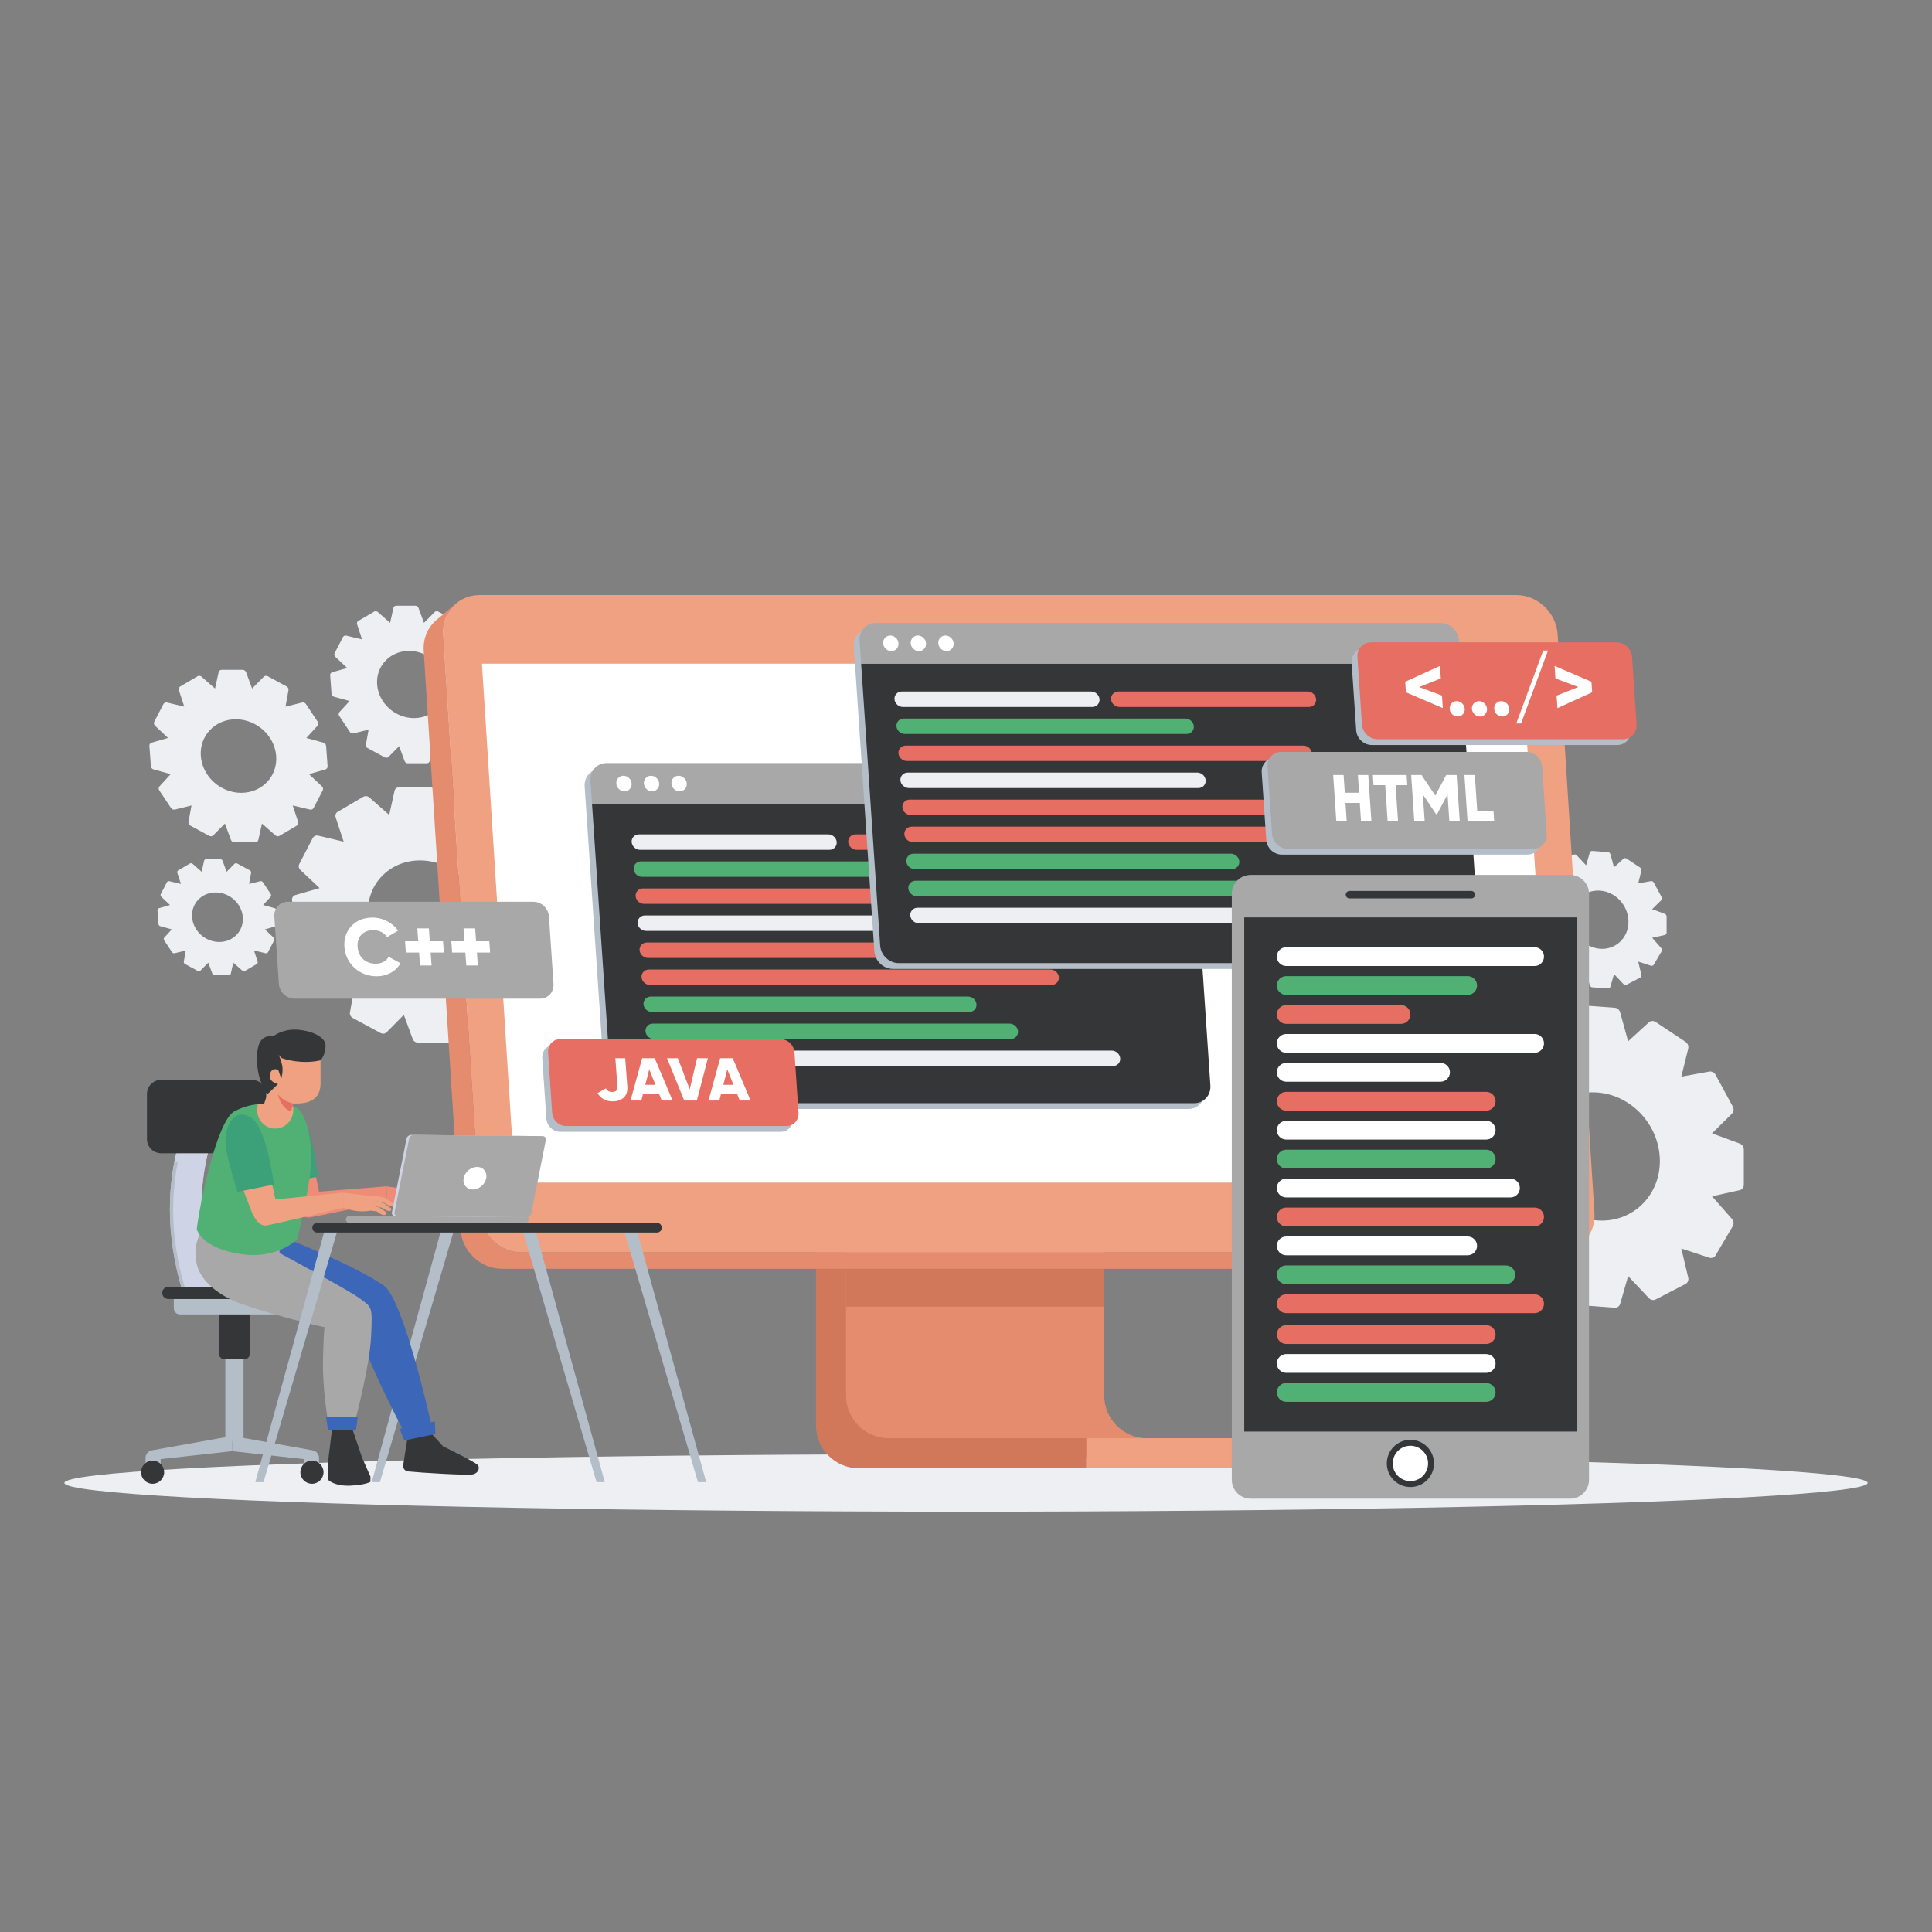 <?xml version="1.0" encoding="utf-8"?>
<!-- Generator: Adobe Illustrator 27.5.0, SVG Export Plug-In . SVG Version: 6.00 Build 0)  -->
<svg version="1.1" xmlns="http://www.w3.org/2000/svg" xmlns:xlink="http://www.w3.org/1999/xlink" x="0px" y="0px"
	 viewBox="0 0 500 500" style="enable-background:new 0 0 500 500;" xml:space="preserve">
	<rect x="0" y="0" width="500" height="500" fill="#808080" stroke="none"/>
	<g id="OBJECTS">
		<g>
			<ellipse style="fill:#EEEFF3;" cx="250" cy="383.773" rx="233.333" ry="7.44"/>
			<g>
				<path style="fill:#EEEFF3;" d="M71.064,235.04c0.261,0.072,0.456,0.302,0.475,0.562l0.259,3.543
					c0.019,0.262-0.142,0.49-0.393,0.562l-2.85,0.817l2.256,2.127c0.201,0.188,0.256,0.474,0.139,0.699l-1.59,3.069
					c-0.095,0.183-0.287,0.291-0.498,0.291c-0.048,0-0.097-0.006-0.146-0.017l-2.991-0.712l0.94,2.867
					c0.083,0.255-0.012,0.518-0.235,0.648l-3.013,1.772c-0.09,0.052-0.191,0.078-0.294,0.078c-0.152,0-0.306-0.056-0.429-0.164
					l-2.329-2.05l-0.629,2.839c-0.055,0.251-0.278,0.423-0.547,0.423h-3.628c-0.268,0-0.515-0.172-0.609-0.423l-1.044-2.839
					l-2.029,2.05c-0.107,0.108-0.253,0.164-0.405,0.164c-0.103,0-0.208-0.026-0.305-0.078l-3.272-1.772
					c-0.242-0.13-0.376-0.394-0.33-0.648l0.521-2.867l-2.887,0.712c-0.048,0.012-0.096,0.017-0.144,0.017
					c-0.21,0-0.417-0.108-0.54-0.291l-2.038-3.069c-0.15-0.225-0.134-0.511,0.037-0.699l1.945-2.127l-2.968-0.817
					c-0.263-0.072-0.458-0.3-0.477-0.562l-0.259-3.543c-0.019-0.26,0.142-0.49,0.395-0.562l2.848-0.817l-2.256-2.127
					c-0.199-0.188-0.256-0.473-0.139-0.699l1.59-3.067c0.096-0.185,0.288-0.293,0.498-0.293c0.048,0,0.097,0.006,0.146,0.018
					l2.991,0.711l-0.94-2.867c-0.083-0.253,0.012-0.518,0.235-0.648l3.013-1.771c0.09-0.053,0.192-0.079,0.295-0.079
					c0.151,0,0.305,0.056,0.427,0.164l2.329,2.052l0.629-2.84c0.055-0.251,0.279-0.423,0.547-0.423h3.628
					c0.268,0,0.517,0.172,0.609,0.423l1.044,2.84l2.029-2.052c0.107-0.108,0.252-0.164,0.403-0.164c0.103,0,0.209,0.026,0.307,0.079
					l3.271,1.771c0.242,0.13,0.376,0.395,0.33,0.648l-0.521,2.867l2.887-0.711c0.047-0.012,0.096-0.018,0.144-0.018
					c0.211,0,0.419,0.109,0.541,0.293l2.038,3.067c0.15,0.227,0.136,0.511-0.037,0.699l-1.945,2.127L71.064,235.04z M56.746,243.781
					c3.626,0,6.355-2.868,6.097-6.406c-0.259-3.539-3.407-6.408-7.033-6.408c-3.624,0-6.353,2.868-6.095,6.408
					C49.973,240.912,53.122,243.781,56.746,243.781"/>
				<path style="fill:#EEEFF3;" d="M83.69,192.199c0.387,0.107,0.677,0.449,0.705,0.835l0.385,5.264
					c0.028,0.389-0.212,0.728-0.583,0.835l-4.234,1.214l3.351,3.16c0.299,0.279,0.38,0.705,0.207,1.039l-2.362,4.559
					c-0.141,0.272-0.427,0.433-0.739,0.433c-0.071,0-0.145-0.008-0.217-0.026l-4.443-1.057l1.397,4.259
					c0.124,0.378-0.019,0.77-0.349,0.963l-4.476,2.633c-0.133,0.078-0.284,0.116-0.436,0.116c-0.225,0-0.455-0.083-0.637-0.244
					l-3.46-3.046l-0.935,4.217c-0.082,0.373-0.414,0.629-0.812,0.629h-5.39c-0.398,0-0.765-0.256-0.904-0.629l-1.552-4.217
					l-3.015,3.046c-0.159,0.16-0.376,0.244-0.602,0.244c-0.152,0-0.309-0.038-0.453-0.116l-4.861-2.633
					c-0.359-0.193-0.559-0.585-0.49-0.963l0.774-4.259l-4.289,1.057c-0.07,0.018-0.142,0.026-0.214,0.026
					c-0.312,0-0.62-0.161-0.803-0.433l-3.028-4.559c-0.222-0.334-0.2-0.759,0.055-1.039l2.889-3.16l-4.409-1.214
					c-0.39-0.107-0.68-0.446-0.708-0.835l-0.385-5.264c-0.028-0.386,0.212-0.728,0.586-0.835l4.232-1.214l-3.351-3.16
					c-0.296-0.279-0.38-0.702-0.207-1.039l2.362-4.556c0.143-0.274,0.427-0.436,0.74-0.436c0.071,0,0.144,0.008,0.217,0.026
					l4.443,1.057l-1.397-4.259c-0.124-0.376,0.019-0.77,0.349-0.963l4.476-2.631c0.134-0.079,0.285-0.118,0.438-0.118
					c0.225,0,0.453,0.083,0.635,0.243l3.46,3.048l0.935-4.22c0.082-0.373,0.414-0.629,0.812-0.629h5.39
					c0.398,0,0.767,0.256,0.904,0.629l1.552,4.22l3.015-3.048c0.159-0.16,0.375-0.243,0.599-0.243c0.153,0,0.31,0.039,0.456,0.118
					l4.86,2.631c0.359,0.193,0.559,0.587,0.49,0.963l-0.774,4.259l4.289-1.057c0.07-0.018,0.142-0.026,0.213-0.026
					c0.313,0,0.622,0.162,0.803,0.436l3.028,4.556c0.223,0.337,0.203,0.759-0.055,1.039l-2.889,3.16L83.69,192.199z M62.419,205.184
					c5.387,0,9.442-4.261,9.058-9.517c-0.384-5.258-5.062-9.52-10.449-9.52c-5.385,0-9.439,4.262-9.055,9.52
					C52.356,200.923,57.034,205.184,62.419,205.184"/>
				<path style="fill:#EEEFF3;" d="M142.254,231.638c0.574,0.158,1.003,0.665,1.045,1.237l0.57,7.795
					c0.042,0.576-0.313,1.078-0.864,1.237l-6.271,1.797l4.963,4.68c0.442,0.414,0.563,1.044,0.307,1.538l-3.498,6.752
					c-0.209,0.402-0.632,0.641-1.095,0.641c-0.106,0-0.214-0.012-0.322-0.038l-6.58-1.565l2.069,6.307
					c0.184,0.56-0.027,1.14-0.517,1.426l-6.628,3.9c-0.197,0.115-0.421,0.172-0.646,0.172c-0.334,0-0.673-0.123-0.944-0.361
					l-5.125-4.51l-1.385,6.245c-0.122,0.553-0.613,0.931-1.203,0.931h-7.982c-0.59,0-1.132-0.379-1.339-0.931l-2.298-6.245
					l-4.465,4.51c-0.236,0.238-0.557,0.361-0.891,0.361c-0.226,0-0.457-0.056-0.671-0.172l-7.198-3.9
					c-0.532-0.286-0.827-0.866-0.726-1.426l1.147-6.307l-6.352,1.565c-0.104,0.026-0.21,0.038-0.316,0.038
					c-0.462,0-0.918-0.239-1.189-0.641l-4.485-6.752c-0.329-0.495-0.296-1.125,0.082-1.538l4.279-4.68l-6.53-1.797
					c-0.578-0.158-1.007-0.661-1.049-1.237l-0.57-7.795c-0.042-0.572,0.313-1.078,0.868-1.237l6.267-1.797l-4.963-4.68
					c-0.438-0.414-0.563-1.04-0.306-1.538l3.498-6.748c0.212-0.406,0.633-0.645,1.095-0.645c0.106,0,0.214,0.013,0.321,0.038
					l6.58,1.565l-2.069-6.307c-0.183-0.557,0.028-1.14,0.517-1.426l6.629-3.896c0.198-0.117,0.423-0.175,0.649-0.175
					c0.333,0,0.671,0.123,0.94,0.36l5.125,4.514l1.384-6.249c0.122-0.553,0.613-0.931,1.203-0.931h7.982
					c0.59,0,1.136,0.379,1.339,0.931l2.298,6.249l4.465-4.514c0.235-0.237,0.555-0.36,0.888-0.36c0.227,0,0.459,0.057,0.675,0.175
					l7.198,3.896c0.532,0.286,0.828,0.869,0.726,1.426l-1.146,6.307l6.352-1.565c0.104-0.026,0.21-0.038,0.316-0.038
					c0.463,0,0.921,0.239,1.189,0.645l4.484,6.748c0.329,0.499,0.3,1.125-0.082,1.538l-4.279,4.68L142.254,231.638z M110.752,250.869
					c7.978,0,13.983-6.311,13.414-14.095c-0.569-7.787-7.496-14.099-15.475-14.099c-7.975,0-13.979,6.311-13.41,14.099
					C95.851,244.558,102.778,250.869,110.752,250.869"/>
				<path style="fill:#EEEFF3;" d="M126.576,173.982c0.354,0.098,0.618,0.41,0.644,0.763l0.352,4.808
					c0.026,0.355-0.193,0.665-0.533,0.763l-3.868,1.108l3.061,2.887c0.273,0.255,0.347,0.644,0.189,0.949l-2.158,4.165
					c-0.129,0.248-0.39,0.396-0.675,0.396c-0.065,0-0.132-0.008-0.199-0.024l-4.059-0.965l1.276,3.891
					c0.113,0.346-0.017,0.703-0.319,0.88l-4.089,2.405c-0.122,0.071-0.259,0.106-0.398,0.106c-0.206,0-0.415-0.076-0.582-0.223
					l-3.161-2.782l-0.854,3.852c-0.075,0.341-0.378,0.575-0.742,0.575h-4.924c-0.364,0-0.699-0.234-0.826-0.575l-1.417-3.852
					l-2.754,2.782c-0.145,0.147-0.343,0.223-0.549,0.223c-0.139,0-0.282-0.035-0.414-0.106l-4.44-2.405
					c-0.328-0.176-0.51-0.534-0.448-0.88l0.707-3.891l-3.918,0.965c-0.064,0.016-0.13,0.024-0.195,0.024
					c-0.285,0-0.566-0.147-0.733-0.396l-2.766-4.165c-0.203-0.305-0.183-0.694,0.05-0.949l2.639-2.887l-4.028-1.108
					c-0.356-0.098-0.621-0.408-0.647-0.763l-0.351-4.808c-0.026-0.353,0.193-0.665,0.535-0.763l3.866-1.109l-3.061-2.887
					c-0.27-0.255-0.347-0.641-0.189-0.949l2.158-4.162c0.131-0.25,0.39-0.398,0.676-0.398c0.065,0,0.132,0.008,0.198,0.024
					l4.059,0.965l-1.276-3.891c-0.113-0.343,0.017-0.703,0.319-0.88l4.089-2.403c0.122-0.072,0.261-0.108,0.4-0.108
					c0.205,0,0.414,0.076,0.58,0.222l3.161,2.784l0.854-3.855c0.075-0.341,0.378-0.575,0.742-0.575h4.924
					c0.364,0,0.701,0.234,0.826,0.575l1.417,3.855l2.754-2.784c0.145-0.146,0.342-0.222,0.548-0.222c0.14,0,0.283,0.035,0.416,0.108
					l4.44,2.403c0.328,0.176,0.51,0.536,0.448,0.88l-0.707,3.891l3.918-0.965c0.064-0.016,0.13-0.024,0.195-0.024
					c0.286,0,0.568,0.148,0.733,0.398l2.766,4.162c0.203,0.308,0.185,0.694-0.05,0.949l-2.639,2.887L126.576,173.982z
					M107.145,185.844c4.921,0,8.625-3.893,8.274-8.694c-0.351-4.803-4.624-8.696-9.545-8.696c-4.919,0-8.623,3.893-8.272,8.696
					C97.953,181.951,102.226,185.844,107.145,185.844"/>
			</g>
			<g>
				<path style="fill:#EEEFF3;" d="M410.486,251.565l-2.439,2.229c-0.216,0.199-0.542,0.214-0.802,0.043l-3.516-2.337
					c-0.211-0.14-0.336-0.378-0.336-0.62c0-0.055,0.007-0.11,0.02-0.165l0.815-3.309l-3.286,0.597
					c-0.29,0.053-0.594-0.101-0.743-0.378l-2.03-3.75c-0.061-0.112-0.091-0.234-0.091-0.352c0-0.173,0.064-0.34,0.188-0.462
					l2.352-2.327l-3.256-1.197c-0.288-0.106-0.485-0.39-0.485-0.698v-4.159c0-0.307,0.197-0.563,0.485-0.627l3.256-0.721l-2.352-2.67
					c-0.123-0.14-0.188-0.316-0.188-0.49c0-0.118,0.03-0.235,0.091-0.338l2.03-3.454c0.149-0.255,0.453-0.365,0.743-0.27l3.286,1.078
					l-0.815-3.429c-0.013-0.056-0.02-0.112-0.02-0.167c0-0.241,0.125-0.46,0.336-0.571l3.516-1.823
					c0.26-0.134,0.586-0.069,0.802,0.16l2.439,2.586l0.936-3.266c0.083-0.289,0.346-0.474,0.644-0.452l4.062,0.297
					c0.3,0.022,0.562,0.245,0.644,0.546l0.936,3.402l2.439-2.229c0.216-0.197,0.544-0.214,0.802-0.042l3.518,2.337
					c0.21,0.141,0.334,0.379,0.334,0.619c0,0.055-0.007,0.11-0.02,0.165l-0.816,3.309l3.286-0.597
					c0.292-0.053,0.594,0.101,0.743,0.378l2.032,3.751c0.06,0.112,0.089,0.232,0.089,0.35c0,0.174-0.064,0.341-0.188,0.464
					l-2.35,2.327l3.254,1.197c0.288,0.108,0.485,0.39,0.485,0.698v4.159c0,0.307-0.197,0.563-0.485,0.627l-3.254,0.721l2.35,2.67
					c0.124,0.141,0.188,0.318,0.188,0.492c0,0.118-0.029,0.234-0.089,0.337l-2.032,3.454c-0.149,0.255-0.451,0.365-0.743,0.27
					l-3.286-1.078l0.816,3.429c0.013,0.056,0.02,0.113,0.02,0.168c0,0.241-0.124,0.462-0.334,0.571l-3.518,1.822
					c-0.258,0.134-0.586,0.071-0.802-0.16l-2.439-2.586l-0.936,3.268c-0.083,0.287-0.344,0.472-0.644,0.45l-4.062-0.297
					c-0.298-0.022-0.562-0.245-0.644-0.544L410.486,251.565z M421.443,238.555c0-4.155-3.288-7.764-7.344-8.061
					c-4.058-0.297-7.346,2.832-7.346,6.987c0,4.157,3.288,7.767,7.346,8.063C418.155,245.841,421.443,242.712,421.443,238.555"/>
				<path style="fill:#EEEFF3;" d="M360.917,264.387l-3.623,3.312c-0.32,0.296-0.805,0.318-1.191,0.063l-5.224-3.471
					c-0.314-0.208-0.499-0.562-0.499-0.921c0-0.082,0.01-0.164,0.03-0.245l1.212-4.917l-4.883,0.888
					c-0.431,0.079-0.883-0.15-1.104-0.562l-3.016-5.572c-0.091-0.167-0.135-0.347-0.135-0.522c0-0.258,0.096-0.505,0.279-0.687
					l3.494-3.456l-4.838-1.779c-0.428-0.157-0.721-0.58-0.721-1.037v-6.179c0-0.457,0.293-0.837,0.721-0.931l4.838-1.072
					l-3.494-3.967c-0.183-0.208-0.279-0.47-0.279-0.728c0-0.176,0.044-0.349,0.135-0.503l3.016-5.131
					c0.221-0.379,0.673-0.542,1.104-0.4l4.883,1.601l-1.212-5.094c-0.02-0.084-0.03-0.167-0.03-0.249
					c0-0.358,0.185-0.684,0.499-0.848l5.224-2.708c0.386-0.199,0.871-0.102,1.191,0.237l3.623,3.842l1.391-4.852
					c0.123-0.429,0.515-0.704,0.957-0.672l6.034,0.441c0.446,0.033,0.835,0.365,0.957,0.812l1.391,5.055l3.623-3.312
					c0.32-0.292,0.808-0.318,1.191-0.063l5.227,3.472c0.312,0.21,0.496,0.563,0.496,0.92c0,0.082-0.01,0.164-0.03,0.245l-1.212,4.917
					l4.883-0.888c0.434-0.079,0.883,0.15,1.104,0.562l3.019,5.572c0.089,0.166,0.133,0.345,0.133,0.52
					c0,0.259-0.095,0.507-0.279,0.69l-3.491,3.457l4.835,1.779c0.428,0.16,0.721,0.58,0.721,1.037v6.179
					c0,0.457-0.293,0.837-0.721,0.931l-4.835,1.072l3.491,3.967c0.184,0.209,0.279,0.472,0.279,0.73c0,0.175-0.044,0.347-0.133,0.5
					l-3.019,5.131c-0.221,0.379-0.67,0.543-1.104,0.401l-4.883-1.601l1.212,5.094c0.02,0.084,0.03,0.167,0.03,0.249
					c0,0.358-0.185,0.686-0.496,0.848l-5.227,2.708c-0.383,0.199-0.871,0.105-1.191-0.237l-3.623-3.842l-1.391,4.855
					c-0.123,0.426-0.512,0.701-0.957,0.669l-6.034-0.441c-0.443-0.032-0.835-0.364-0.957-0.809L360.917,264.387z M377.195,245.058
					c0-6.173-4.886-11.536-10.911-11.976c-6.028-0.441-10.914,4.208-10.914,10.381c0,6.176,4.886,11.539,10.914,11.979
					C372.309,255.883,377.195,251.235,377.195,245.058"/>
				<path style="fill:#EEEFF3;" d="M405.462,329.094l-5.366,4.905c-0.474,0.438-1.192,0.471-1.763,0.094l-7.736-5.141
					c-0.465-0.307-0.74-0.832-0.74-1.363c0-0.121,0.014-0.243,0.044-0.362l1.794-7.281l-7.231,1.314
					c-0.638,0.117-1.307-0.223-1.635-0.832l-4.466-8.252c-0.135-0.247-0.2-0.514-0.2-0.773c0-0.382,0.141-0.749,0.413-1.018
					l5.175-5.119l-7.164-2.634c-0.634-0.232-1.068-0.859-1.068-1.535v-9.151c0-0.676,0.434-1.239,1.068-1.379l7.164-1.587
					l-5.175-5.875c-0.271-0.309-0.413-0.697-0.413-1.078c0-0.26,0.065-0.517,0.2-0.744l4.466-7.599
					c0.328-0.562,0.997-0.803,1.635-0.593l7.231,2.372l-1.794-7.544c-0.03-0.124-0.044-0.247-0.044-0.368
					c0-0.53,0.274-1.013,0.74-1.256l7.736-4.01c0.572-0.294,1.289-0.151,1.763,0.351l5.366,5.69l2.06-7.185
					c0.182-0.636,0.762-1.043,1.418-0.995l8.937,0.653c0.66,0.048,1.236,0.54,1.418,1.202l2.06,7.486l5.366-4.905
					c0.474-0.433,1.196-0.471,1.763-0.093l7.74,5.141c0.461,0.311,0.735,0.833,0.735,1.363c0,0.121-0.014,0.243-0.044,0.362
					l-1.794,7.281l7.231-1.314c0.642-0.116,1.307,0.223,1.635,0.832l4.471,8.252c0.132,0.246,0.197,0.511,0.197,0.769
					c0,0.383-0.141,0.751-0.414,1.021l-5.171,5.119l7.16,2.634c0.634,0.237,1.068,0.859,1.068,1.535v9.151
					c0,0.676-0.434,1.239-1.068,1.379l-7.16,1.587l5.171,5.875c0.272,0.31,0.414,0.699,0.414,1.082c0,0.259-0.064,0.514-0.197,0.741
					l-4.471,7.599c-0.328,0.562-0.992,0.803-1.635,0.593l-7.231-2.371l1.794,7.544c0.03,0.124,0.044,0.248,0.044,0.369
					c0,0.531-0.274,1.016-0.735,1.255l-7.74,4.01c-0.567,0.295-1.289,0.156-1.763-0.351l-5.366-5.69l-2.06,7.19
					c-0.182,0.631-0.758,1.038-1.418,0.99l-8.937-0.653c-0.656-0.048-1.236-0.54-1.418-1.198L405.462,329.094z M429.569,300.47
					c0-9.142-7.235-17.084-16.159-17.736c-8.928-0.653-16.163,6.231-16.163,15.373c0,9.147,7.235,17.088,16.163,17.741
					C422.334,316.5,429.569,309.616,429.569,300.47"/>
				<path style="fill:#EEEFF3;" d="M340.152,313.991l-3.31,3.026c-0.292,0.27-0.735,0.291-1.088,0.058l-4.772-3.171
					c-0.287-0.19-0.456-0.514-0.456-0.841c0-0.075,0.009-0.15,0.027-0.224l1.107-4.491l-4.46,0.811
					c-0.394,0.072-0.806-0.137-1.009-0.513l-2.755-5.09c-0.083-0.152-0.123-0.317-0.123-0.477c0-0.235,0.087-0.462,0.255-0.628
					l3.192-3.158l-4.419-1.625c-0.391-0.143-0.659-0.53-0.659-0.947v-5.645c0-0.417,0.268-0.764,0.659-0.851l4.419-0.979
					l-3.192-3.624c-0.167-0.19-0.255-0.43-0.255-0.665c0-0.16,0.04-0.319,0.123-0.459l2.755-4.687
					c0.202-0.346,0.615-0.495,1.009-0.366l4.46,1.463l-1.107-4.653c-0.018-0.076-0.027-0.153-0.027-0.227
					c0-0.327,0.169-0.625,0.456-0.775l4.772-2.474c0.352-0.181,0.795-0.093,1.088,0.217l3.31,3.509l1.271-4.432
					c0.112-0.392,0.47-0.643,0.875-0.614l5.512,0.403c0.407,0.03,0.763,0.333,0.875,0.741l1.271,4.618l3.31-3.026
					c0.293-0.267,0.738-0.29,1.088-0.058l4.775,3.171c0.285,0.192,0.453,0.514,0.453,0.841c0,0.075-0.009,0.15-0.027,0.224
					l-1.107,4.491l4.46-0.811c0.396-0.072,0.806,0.137,1.008,0.513l2.758,5.09c0.081,0.152,0.121,0.315,0.121,0.475
					c0,0.236-0.087,0.464-0.255,0.63l-3.189,3.158l4.417,1.625c0.391,0.146,0.659,0.53,0.659,0.947v5.645
					c0,0.417-0.268,0.764-0.659,0.851l-4.417,0.979l3.189,3.624c0.168,0.191,0.255,0.431,0.255,0.667c0,0.16-0.04,0.317-0.121,0.457
					l-2.758,4.687c-0.202,0.346-0.612,0.496-1.008,0.366l-4.46-1.463l1.107,4.653c0.018,0.076,0.027,0.153,0.027,0.228
					c0,0.327-0.169,0.627-0.453,0.774l-4.775,2.473c-0.35,0.182-0.795,0.096-1.088-0.217l-3.31-3.509l-1.271,4.435
					c-0.112,0.389-0.467,0.641-0.875,0.611l-5.512-0.403c-0.405-0.03-0.763-0.333-0.875-0.739L340.152,313.991z M355.022,296.334
					c0-5.639-4.463-10.538-9.967-10.94c-5.507-0.402-9.97,3.844-9.97,9.483c0,5.642,4.463,10.54,9.97,10.943
					C350.559,306.222,355.022,301.976,355.022,296.334"/>
			</g>
			<g>
				<polygon style="fill:#E68C6E;" points="213.397,316.694 213.397,360.282 217.562,373.886 224.225,376.107 294.373,377.31 
					285.488,369.12 283.129,355.377 283.129,315.537 			"/>
				<path style="fill:#E68C6E;" d="M285.766,361.115V287.82h-7.774v81.068c0,6.133,4.972,11.105,11.105,11.105h58.858v-7.774h-51.084
					C290.738,372.22,285.766,367.248,285.766,361.115z"/>
				<rect x="218.95" y="327.799" style="fill:#D2785A;" width="66.816" height="10.365"/>
				<rect x="281.139" y="372.22" style="fill:#EFA181;" width="66.816" height="7.774"/>
				<path style="fill:#D2785A;" d="M218.95,361.115V287.82h-7.774v81.068c0,6.133,4.972,11.105,11.105,11.105h58.857v-7.774h-51.084
					C223.922,372.22,218.95,367.248,218.95,361.115z"/>
				<path style="fill:#EFA181;" d="M392.421,154.003c5.553,0,10.339,4.566,10.697,10.185l9.529,149.747
					c0.358,5.62-3.847,10.186-9.4,10.186H134.932c-5.553,0-10.339-4.566-10.697-10.186l-9.529-149.747
					c-0.358-5.62,3.847-10.185,9.4-10.185H392.421z"/>
				<path style="fill:#E68C6E;" d="M403.246,324.121H134.932c-5.553,0-10.339-4.566-10.697-10.186l-9.529-149.747
					c-0.181-2.847,0.808-5.423,2.55-7.272c0.249-0.264,0.513-0.514,0.792-0.747l-0.001,0.001l0.001-0.001l-5.054,4.233
					c-2.227,1.865-3.549,4.766-3.342,8.019l9.529,149.748c0.358,5.62,5.143,10.185,10.697,10.185h268.314
					c2.339,0,4.438-0.81,6.058-2.167l5.054-4.233C407.684,323.312,405.585,324.121,403.246,324.121z"/>
				<g>
					<g style="enable-background:new    ;">
						<g>
							<polygon style="fill:#FFFFFF;" points="393.897,171.759 402.443,306.049 133.27,306.049 124.725,171.759 						"/>
						</g>
					</g>
				</g>
			</g>
			<g>
				<path style="fill:#B4BEC8;" d="M306.826,209.499l-0.401-5.948c-0.171-2.529-2.314-4.572-4.796-4.572H155.495
					c-2.482,0-4.358,2.043-4.187,4.572l0.402,5.948l4.922,72.923c0.171,2.529,2.322,4.58,4.805,4.58H307.57
					c2.482,0,4.349-2.051,4.178-4.58L306.826,209.499z"/>
				<g>
					<g style="enable-background:new    ;">
						<g>
							<path style="fill:#353638;" d="M308.326,207.999H153.209l4.922,72.923c0.171,2.529,2.322,4.58,4.805,4.58H309.07
								c2.482,0,4.349-2.051,4.178-4.58L308.326,207.999"/>
							<path style="fill:#a8a8a8;" d="M303.129,197.479H156.995c-2.482,0-4.357,2.043-4.187,4.572l0.402,5.948h155.117l-0.401-5.948
								C307.754,199.522,305.611,197.479,303.129,197.479"/>
						</g>
					</g>
					<g>
						<g style="enable-background:new    ;">
							<g>
								<path style="fill:#FFFFFF;" d="M161.347,200.766c-1.091,0-1.92,0.902-1.845,2.019c0.075,1.116,1.026,2.019,2.117,2.019
									c1.095,0,1.92-0.902,1.845-2.019C163.389,201.668,162.442,200.766,161.347,200.766"/>
								<path style="fill:#FFFFFF;" d="M168.48,200.766c-1.095,0-1.92,0.902-1.845,2.019c0.075,1.116,1.022,2.019,2.117,2.019
									c1.095,0,1.92-0.902,1.845-2.019C170.522,201.668,169.575,200.766,168.48,200.766"/>
								<path style="fill:#FFFFFF;" d="M175.613,200.766c-1.095,0-1.92,0.902-1.845,2.019c0.075,1.116,1.022,2.019,2.118,2.019
									c1.091,0,1.92-0.902,1.845-2.019C177.655,201.668,176.704,200.766,175.613,200.766"/>
							</g>
						</g>
					</g>
					<g>
						<g style="enable-background:new    ;">
							<g>
								<path style="fill:#EEEFF3;" d="M214.348,215.935h-48.974c-1.124,0-1.98,0.899-1.9,1.997c0.081,1.106,1.068,2.006,2.192,2.006
									h48.974c1.124,0,1.98-0.899,1.899-2.006C216.459,216.835,215.472,215.935,214.348,215.935"/>
								<path style="fill:#E66E62;" d="M270.398,215.935h-48.965c-1.133,0-1.989,0.899-1.909,1.997
									c0.081,1.106,1.068,2.006,2.201,2.006h48.965c1.124,0,1.98-0.899,1.899-2.006
									C272.51,216.835,271.522,215.935,270.398,215.935"/>
								<path style="fill:#51B175;" d="M238.752,222.933h-72.867c-1.124,0-1.98,0.899-1.9,1.997c0.08,1.097,1.067,1.997,2.192,1.997
									h72.867c1.124,0,1.98-0.899,1.9-1.997C240.863,223.832,239.876,222.933,238.752,222.933"/>
								<path style="fill:#E66E62;" d="M269.293,229.93H166.397c-1.124,0-1.98,0.899-1.9,1.997c0.08,1.097,1.067,1.997,2.191,1.997
									h102.896c1.124,0,1.98-0.899,1.9-1.997C271.404,230.829,270.417,229.93,269.293,229.93"/>
								<path style="fill:#EEEFF3;" d="M241.82,236.918h-74.912c-1.124,0-1.98,0.899-1.899,2.006c0.08,1.097,1.067,1.997,2.191,1.997
									h74.912c1.124,0,1.98-0.899,1.9-1.997C243.931,237.817,242.944,236.918,241.82,236.918"/>
								<path style="fill:#E66E62;" d="M285.675,243.915H167.419c-1.124,0-1.98,0.899-1.9,1.997c0.081,1.106,1.068,2.006,2.192,2.006
									h118.256c1.124,0,1.98-0.899,1.899-2.006C287.786,244.815,286.799,243.915,285.675,243.915"/>
								<path style="fill:#E66E62;" d="M271.849,250.913H167.93c-1.124,0-1.98,0.899-1.9,1.997c0.08,1.097,1.067,1.997,2.191,1.997
									h103.919c1.124,0,1.98-0.899,1.9-1.997C273.96,251.812,272.973,250.913,271.849,250.913"/>
								<path style="fill:#51B175;" d="M250.523,257.91h-82.081c-1.124,0-1.98,0.899-1.9,1.997c0.08,1.097,1.067,1.997,2.192,1.997
									h82.081c1.124,0,1.98-0.899,1.9-1.997C252.634,258.809,251.647,257.91,250.523,257.91"/>
								<path style="fill:#51B175;" d="M261.271,264.907h-92.318c-1.124,0-1.98,0.899-1.9,1.997c0.08,1.097,1.067,1.997,2.191,1.997
									h92.318c1.124,0,1.98-0.899,1.9-1.997C263.383,265.806,262.395,264.907,261.271,264.907"/>
								<path style="fill:#EEEFF3;" d="M287.72,271.895H169.464c-1.124,0-1.98,0.899-1.899,2.006c0.08,1.097,1.068,1.997,2.192,1.997
									h118.256c1.124,0,1.98-0.899,1.9-1.997C289.831,272.794,288.844,271.895,287.72,271.895"/>
							</g>
						</g>
					</g>
				</g>
				<path style="fill:#B4BEC8;" d="M376.477,173.253l-0.401-5.948c-0.171-2.529-2.314-4.572-4.796-4.572H225.146
					c-2.482,0-4.357,2.043-4.187,4.572l0.402,5.948l4.922,72.923c0.171,2.529,2.322,4.58,4.805,4.58h146.134
					c2.482,0,4.349-2.051,4.178-4.58L376.477,173.253z"/>
				<g>
					<g style="enable-background:new    ;">
						<g>
							<path style="fill:#353638;" d="M377.978,171.753H222.861l4.922,72.923c0.171,2.529,2.322,4.58,4.805,4.58h146.134
								c2.482,0,4.349-2.051,4.178-4.58L377.978,171.753"/>
							<path style="fill:#a8a8a8;" d="M372.78,161.233H226.646c-2.482,0-4.358,2.043-4.187,4.572l0.402,5.948h155.117l-0.402-5.948
								C377.405,163.276,375.262,161.233,372.78,161.233"/>
						</g>
					</g>
					<g>
						<g style="enable-background:new    ;">
							<g>
								<path style="fill:#EEEFF3;" d="M282.368,178.961h-48.974c-1.124,0-1.98,0.899-1.9,1.996c0.081,1.106,1.068,2.006,2.192,2.006
									h48.974c1.124,0,1.98-0.899,1.899-2.006C284.479,179.861,283.492,178.961,282.368,178.961"/>
								<path style="fill:#E66E62;" d="M338.418,178.961h-48.965c-1.133,0-1.989,0.899-1.909,1.996
									c0.081,1.106,1.068,2.006,2.202,2.006h48.965c1.124,0,1.98-0.899,1.899-2.006
									C340.53,179.861,339.543,178.961,338.418,178.961"/>
								<path style="fill:#51B175;" d="M306.772,185.958h-72.867c-1.124,0-1.98,0.899-1.9,1.997c0.08,1.097,1.067,1.997,2.191,1.997
									h72.867c1.124,0,1.98-0.899,1.9-1.997C308.883,186.858,307.896,185.958,306.772,185.958"/>
								<path style="fill:#E66E62;" d="M337.313,192.956H234.417c-1.124,0-1.98,0.899-1.9,1.997s1.067,1.997,2.191,1.997h102.896
									c1.124,0,1.98-0.899,1.9-1.997C339.424,193.855,338.437,192.956,337.313,192.956"/>
								<path style="fill:#EEEFF3;" d="M309.84,199.944h-74.912c-1.124,0-1.98,0.899-1.899,2.006c0.08,1.097,1.067,1.997,2.191,1.997
									h74.912c1.124,0,1.98-0.899,1.9-1.997C311.951,200.843,310.964,199.944,309.84,199.944"/>
								<path style="fill:#E66E62;" d="M353.695,206.941H235.439c-1.124,0-1.98,0.899-1.9,1.997c0.081,1.106,1.068,2.006,2.192,2.006
									h118.256c1.124,0,1.98-0.899,1.899-2.006C355.807,207.84,354.819,206.941,353.695,206.941"/>
								<path style="fill:#E66E62;" d="M339.869,213.938H235.95c-1.124,0-1.98,0.899-1.9,1.997c0.08,1.097,1.067,1.997,2.191,1.997
									h103.919c1.124,0,1.98-0.899,1.9-1.997C341.981,214.838,340.993,213.938,339.869,213.938"/>
								<path style="fill:#51B175;" d="M318.543,220.935h-82.081c-1.124,0-1.98,0.899-1.9,1.997c0.08,1.097,1.067,1.997,2.191,1.997
									h82.081c1.124,0,1.98-0.899,1.9-1.997C320.654,221.835,319.667,220.935,318.543,220.935"/>
								<path style="fill:#51B175;" d="M329.291,227.933h-92.318c-1.124,0-1.98,0.899-1.9,1.997c0.08,1.097,1.067,1.997,2.191,1.997
									h92.318c1.124,0,1.98-0.899,1.9-1.997C331.403,228.832,330.415,227.933,329.291,227.933"/>
								<path style="fill:#EEEFF3;" d="M355.74,234.921H237.484c-1.124,0-1.98,0.899-1.899,2.006c0.08,1.097,1.067,1.997,2.192,1.997
									h118.256c1.124,0,1.98-0.899,1.9-1.997C357.852,235.82,356.865,234.921,355.74,234.921"/>
							</g>
						</g>
					</g>
					<g>
						<g style="enable-background:new    ;">
							<g>
								<path style="fill:#FFFFFF;" d="M230.411,164.474c-1.091,0-1.92,0.902-1.845,2.019c0.075,1.116,1.026,2.019,2.117,2.019
									c1.095,0,1.92-0.903,1.845-2.019C232.454,165.376,231.507,164.474,230.411,164.474"/>
								<path style="fill:#FFFFFF;" d="M237.545,164.474c-1.096,0-1.92,0.902-1.845,2.019c0.075,1.116,1.022,2.019,2.117,2.019
									c1.095,0,1.92-0.903,1.845-2.019C239.587,165.376,238.64,164.474,237.545,164.474"/>
								<path style="fill:#FFFFFF;" d="M244.678,164.474c-1.096,0-1.92,0.902-1.845,2.019c0.075,1.116,1.022,2.019,2.118,2.019
									c1.091,0,1.92-0.903,1.845-2.019C246.72,165.376,245.769,164.474,244.678,164.474"/>
							</g>
						</g>
					</g>
				</g>
				<g>
					<path style="fill:#B4BEC8;" d="M420.876,171.568c-0.143-2.121-1.941-3.835-4.022-3.835h-63.541
						c-2.082,0-3.655,1.714-3.512,3.835l1.175,17.405c0.143,2.121,1.947,3.835,4.029,3.835h63.541c2.082,0,3.648-1.714,3.505-3.835
						L420.876,171.568z"/>
					<path style="fill:#B4BEC8;" d="M393.584,196.098h-63.541c-2.082,0-3.655,1.714-3.512,3.835l1.175,17.405
						c0.143,2.121,1.947,3.835,4.029,3.835h63.541c2.082,0,3.648-1.714,3.505-3.835l-1.175-17.405
						C397.463,197.811,395.666,196.098,393.584,196.098z"/>
				</g>
				<g>
					<g>
						<g style="enable-background:new    ;">
							<g>
								<path style="fill:#E66E62;" d="M418.353,166.233h-63.541c-2.082,0-3.655,1.714-3.512,3.835l1.175,17.405
									c0.143,2.121,1.947,3.835,4.029,3.835h63.541c2.082,0,3.648-1.714,3.505-3.835l-1.175-17.405
									C422.233,167.946,420.435,166.233,418.353,166.233"/>
							</g>
						</g>
					</g>
					<g>
						<g style="enable-background:new    ;">
							<g>
								<polyline style="fill:#FFFFFF;" points="372.663,172.342 363.667,176.436 363.851,179.165 373.4,183.258 373.181,180.023 
									367.262,177.8 372.881,175.578 372.663,172.342 							"/>
								<path style="fill:#FFFFFF;" d="M376.984,181.45c-1.073,0-1.894,0.904-1.82,1.998c0.073,1.088,1.016,1.992,2.09,1.992
									c1.068,0,1.894-0.904,1.821-1.992C379.001,182.354,378.052,181.45,376.984,181.45"/>
								<path style="fill:#FFFFFF;" d="M382.754,181.45c-1.074,0-1.9,0.904-1.826,1.998c0.073,1.088,1.021,1.992,2.095,1.992
									c1.068,0,1.894-0.904,1.821-1.992C384.77,182.354,383.822,181.45,382.754,181.45"/>
								<path style="fill:#FFFFFF;" d="M388.517,181.45c-1.068,0-1.894,0.904-1.82,1.998c0.073,1.088,1.021,1.992,2.089,1.992
									c1.074,0,1.9-0.904,1.826-1.992C390.539,182.354,389.591,181.45,388.517,181.45"/>
								<polyline style="fill:#FFFFFF;" points="400.612,168.359 399.375,168.359 392.411,187.242 393.649,187.242 400.612,168.359 
																"/>
								<polyline style="fill:#FFFFFF;" points="402.322,172.342 402.541,175.578 408.46,177.8 402.841,180.023 403.059,183.258 
									412.049,179.165 411.865,176.436 402.322,172.342 							"/>
							</g>
						</g>
					</g>
				</g>
				<g>
					<g>
						<g style="enable-background:new    ;">
							<g>
								<path style="fill:#a8a8a8;" d="M395.084,194.598h-63.541c-2.082,0-3.655,1.714-3.512,3.835l1.175,17.405
									c0.143,2.121,1.947,3.835,4.029,3.835h63.541c2.082,0,3.648-1.713,3.505-3.835l-1.175-17.405
									C398.963,196.311,397.166,194.598,395.084,194.598"/>
							</g>
						</g>
					</g>
					<g>
						<g style="enable-background:new    ;">
							<g>
								<polyline style="fill:#FFFFFF;" points="354.11,200.569 351.421,200.569 351.731,205.16 348.033,205.16 347.723,200.569 
									345.029,200.569 345.839,212.561 348.532,212.561 348.21,207.796 351.909,207.796 352.231,212.561 354.92,212.561 
									354.11,200.569 							"/>
								<polyline style="fill:#FFFFFF;" points="364.031,200.569 355.286,200.569 355.464,203.205 358.49,203.205 359.121,212.561 
									361.81,212.561 361.179,203.205 364.209,203.205 364.031,200.569 							"/>
								<polyline style="fill:#FFFFFF;" points="376.972,200.569 374.283,200.569 371.452,205.898 367.896,200.569 365.207,200.569 
									366.016,212.561 368.705,212.561 368.234,205.587 371.622,210.677 371.922,210.677 374.622,205.587 375.093,212.561 
									377.782,212.561 376.972,200.569 							"/>
								<polyline style="fill:#FFFFFF;" points="381.681,200.569 378.992,200.569 379.802,212.561 386.692,212.561 386.514,209.92 
									382.312,209.92 381.681,200.569 							"/>
							</g>
						</g>
					</g>
				</g>
				<path style="fill:#B4BEC8;" d="M204.105,273.865c-0.129-1.903-1.741-3.44-3.609-3.44h-57.005c-1.868,0-3.279,1.537-3.15,3.44
					l1.054,15.615c0.128,1.903,1.747,3.44,3.615,3.44h57.005c1.868,0,3.273-1.537,3.144-3.44L204.105,273.865z"/>
				<g>
					<g>
						<g style="enable-background:new    ;">
							<g>
								<path style="fill:#E66E62;" d="M201.996,268.924h-57.005c-1.868,0-3.279,1.537-3.15,3.44l1.054,15.615
									c0.128,1.903,1.747,3.44,3.615,3.44h57.005c1.868,0,3.273-1.537,3.144-3.44l-1.054-15.615
									C205.476,270.461,203.864,268.924,201.996,268.924"/>
							</g>
						</g>
					</g>
					<g>
						<g style="enable-background:new    ;">
							<g>
								<path style="fill:#FFFFFF;" d="M161.81,273.872h-2.56l0.543,7.424c0.049,0.672-0.246,1.301-1.368,1.301
									c-0.862,0-1.257-0.327-1.649-0.938l-2.134,1.252c0.833,1.386,2.17,2.124,3.949,2.124c2.306,0,3.938-1.331,3.762-3.739
									L161.81,273.872"/>
								<path style="fill:#FFFFFF;" d="M167.005,280.751l1.021-4.018l1.608,4.018H167.005 M169.453,273.872h-3.267l-3.012,10.945
									h2.802l0.432-1.718h4.165l0.69,1.718h2.802L169.453,273.872"/>
								<polyline style="fill:#FFFFFF;" points="183.196,273.872 180.394,273.872 178.503,281.925 175.429,273.872 172.627,273.872 
									177.078,284.817 180.345,284.817 183.196,273.872 							"/>
								<path style="fill:#FFFFFF;" d="M187.195,280.751l1.02-4.018l1.608,4.018H187.195 M189.636,273.872h-3.267l-3.012,10.945
									h2.808l0.432-1.718h4.165l0.684,1.718h2.802L189.636,273.872"/>
							</g>
						</g>
					</g>
				</g>
			</g>
			<g>
				<g>
					<g style="enable-background:new    ;">
						<g>
							<path style="fill:#a8a8a8;" d="M138.048,233.379h-63.54c-2.082,0-3.655,1.714-3.512,3.835l1.175,17.405
								c0.143,2.121,1.947,3.835,4.029,3.835h63.54c2.082,0,3.648-1.714,3.505-3.835l-1.175-17.405
								C141.927,235.093,140.13,233.379,138.048,233.379"/>
						</g>
					</g>
				</g>
				<g>
					<g style="enable-background:new    ;">
						<g>
							<path style="fill:#FFFFFF;" d="M96.357,237.468c-4.511,0-7.541,3.298-7.227,7.596c0.314,4.298,3.826,7.596,8.337,7.596
								c2.74,0,5.034-1.314,6.17-3.379l-3.072-1.669c-0.561,1.128-1.817,1.792-3.336,1.792c-2.651,0-4.488-1.728-4.679-4.339
								c-0.19-2.606,1.393-4.339,4.045-4.339c1.519,0,2.849,0.669,3.598,1.792l2.828-1.669
								C101.565,238.783,99.073,237.468,96.357,237.468"/>
							<polyline style="fill:#FFFFFF;" points="110.993,240.265 108.001,240.265 108.245,243.604 104.825,243.604 105.038,246.524 
								108.458,246.524 108.702,249.862 111.694,249.862 111.45,246.524 114.87,246.524 114.657,243.604 111.237,243.604 
								110.993,240.265 						"/>
							<polyline style="fill:#FFFFFF;" points="122.964,240.265 119.972,240.265 120.216,243.604 116.796,243.604 117.009,246.524 
								120.429,246.524 120.674,249.862 123.665,249.862 123.421,246.524 126.841,246.524 126.628,243.604 123.208,243.604 
								122.964,240.265 						"/>
						</g>
					</g>
				</g>
			</g>
			<g>
				<rect x="58.315" y="351.01" style="fill:#B4BEC8;" width="4.709" height="21.948"/>
				<path style="fill:#B4BEC8;" d="M41.572,377.616l18.541-2.052v-3.934l-20.805,3.718c-0.951,0.17-1.644,0.998-1.644,1.964v1.858
					h3.908V377.616z"/>
				<path style="fill:#B4BEC8;" d="M78.654,377.616l-18.541-2.052v-3.934l20.805,3.718c0.952,0.17,1.644,0.998,1.644,1.964v1.858
					h-3.908V377.616z"/>
				<circle style="fill:#353638;" cx="39.493" cy="381.001" r="2.993"/>
				<circle style="fill:#353638;" cx="80.733" cy="381.001" r="2.993"/>
				<polygon style="fill:#B4BEC8;" points="98.321,383.579 117.441,318.525 114.105,318.525 96.194,383.579 			"/>
				<path style="fill:#353638;" d="M63.238,351.785H58.1c-0.783,0-1.418-0.635-1.418-1.418V339.35c0-0.783,0.635-1.418,1.418-1.418
					h5.138c0.783,0,1.418,0.635,1.418,1.418v11.016C64.656,351.15,64.021,351.785,63.238,351.785z"/>
				<g>
					<path style="fill:#CFD3E6;" d="M55.243,293.138c-4.222,13.01-4.222,26.672,0,40.629h-8.122c-4.008-13.885-4.381-27.486,0-40.724
						h8.122V293.138z"/>
					<path style="fill:#B4BEC8;" d="M47.992,333.766c-4.231-13.989-4.221-27.683,0.031-40.724h-0.902
						c-4.196,13.054-4.204,26.744-0.025,40.724H47.992z"/>
					<path style="fill:#CFD3E6;" d="M55.243,293.138c-4.222,13.01-4.222,26.672,0,40.629h-0.896
						c-4.179-13.979-4.171-27.671,0.021-40.724h0.905C55.265,293.074,55.252,293.108,55.243,293.138z"/>
					<path style="fill:#CFD3E6;" d="M45.603,298.46c-0.165,0.706-0.323,1.412-0.462,2.12h8.162c0.14-0.709,0.299-1.415,0.464-2.12
						H45.603z"/>
				</g>
				<path style="fill:#353638;" d="M65.18,298.46H41.697c-2.015,0-3.663-1.648-3.663-3.663v-11.675c0-2.015,1.648-3.663,3.663-3.663
					H65.18c2.015,0,3.663,1.648,3.663,3.663v11.675C68.843,296.811,67.195,298.46,65.18,298.46z"/>
				<path style="fill:#B4BEC8;" d="M85.389,340.177H46.592c-0.89,0-1.611-0.721-1.611-1.611v-2.38h40.408V340.177z"/>
				<path style="fill:#353638;" d="M43.567,336.186h46.062c0.873,0,1.58-0.707,1.58-1.58l0,0c0-0.872-0.707-1.58-1.58-1.58H43.567
					c-0.872,0-1.58,0.707-1.58,1.58l0,0C41.988,335.479,42.695,336.186,43.567,336.186z"/>
				<path style="fill:#353638;" d="M111.822,371.18l2.868,3.15c0,0,8.71,4.2,9.08,4.943c0.37,0.744,0.034,1.87-1.254,2.264
					c-1.208,0.37-13.866-0.412-16.931-0.738c-0.306-0.033-0.592-0.167-0.816-0.378l0,0c-0.338-0.32-0.497-0.786-0.424-1.246
					l1.098-6.953L111.822,371.18z"/>
				<path style="fill:#3C66B7;" d="M74.248,320.597c0,0,16.837,6.485,25.068,12.098c5.117,3.489,12.285,35.856,12.285,35.856
					l-7.296,1.497c0,0-11.349-21.389-12.472-29.496l-28.81-10.227L74.248,320.597z"/>
				<path style="fill:#a8a8a8;" d="M50.907,326.898c0,0,0.644,7.009,12.897,11.014c11.221,3.668,20.216,5.578,20.216,5.578
					s-0.238,0.31-0.429,8.225c-0.191,7.915,1.359,16.449,1.359,16.449l6.866-0.095c0,0,3.838-14.232,4.219-22.147
					c0.381-7.915,0.262-7.509-2.789-9.798c-3.051-2.289-20.875-11.816-20.875-11.816L50.907,326.898z"/>
				<circle style="fill:#a8a8a8;" cx="61.468" cy="324.307" r="10.902"/>
				<g>
					<polygon style="fill:#EF8C78;" points="81.652,303.896 82.72,309.243 75.993,310.549 74.167,305.486 				"/>
					<path style="fill:#3CA078;" d="M71.142,288.337c0,0,1.963-3.715,5.572-1.197c4.05,2.824,5.519,17.394,5.519,17.394l-9.511,1.717
						c0,0-2.277-8.198-2.663-11.178C69.673,292.093,70.165,290.143,71.142,288.337z"/>
					<path style="fill:#EF8C78;" d="M82.096,308.444l17.925-1.422l0.192,3.877c0,0-17.366,3.763-20.098,4.18
						c-2.732,0.417-4.122-4.53-4.122-4.53L82.096,308.444z"/>
					<g>
						<path style="fill:#EF8C78;" d="M100.021,307.022l7.1,1.023l-0.154,3.793c0,0-3.266,0.665-6.754-0.938L100.021,307.022z"/>
						<path style="fill:#EFA181;" d="M106.703,311.771l1.972,0.273c0,0,1.02,0.925,1.802,0.995c0.783,0.07,0.85-0.619,0.487-0.856
							c-0.363-0.238-1.666-1.172-1.666-1.172l-2.765-0.707L106.703,311.771z"/>
						<path style="fill:#EFA181;" d="M106.321,309.236l2.141,0.19l2.128,0.571c0,0,1.263,0.993,1.702,1.283
							c0.439,0.29,0.085,0.982-0.736,0.679c-0.82-0.303-1.433-0.758-1.433-0.758l-1.86-0.544l-2.481-0.197L106.321,309.236z"/>
						<path style="fill:#EFA181;" d="M106.729,308.039l2.147,0.115l2.147,0.496c0,0,1.459,1.172,1.908,1.446
							c0.449,0.274,0.09,0.922-0.74,0.648c-0.83-0.274-1.448-0.828-1.448-0.828l-1.968-0.515l-2.54-0.12L106.729,308.039z"/>
					</g>
				</g>
				<path style="fill:#51B175;" d="M68.511,285.718c0,0-3.367-0.395-7.795,1.85c-4.71,2.388-9.291,25.484-9.79,30.556
					c0,0,1.191,5.034,11.786,6.485c9.104,1.247,14.155-3.804,14.155-3.804s3.041-11.983,3.534-18.458
					c0.582-7.649-1.343-15.887-4.837-16.074L68.511,285.718z"/>
				<path style="fill:#EFA181;" d="M69.026,285.648c0,0-0.862-0.097-2.266,0.107c-0.141,0.462-0.218,0.954-0.218,1.464
					c0,2.681,2.096,4.855,4.683,4.855c2.586,0,4.683-2.173,4.683-4.855c0-0.345-0.036-0.681-0.102-1.005
					c-0.091-0.017-0.179-0.05-0.273-0.055L69.026,285.648z"/>
				<path style="fill:#EFA181;" d="M82.961,272.76c0,0,0,3.87,0,7.588c0,3.718-2.352,5.236-6.222,5.236c-3.87,0-7.588,0-7.588,0
					V272.76H82.961z"/>
				<polygon style="fill:#EFA181;" points="67.099,289.548 74.671,289.548 76.723,283.231 69.151,283.231 			"/>
				<path style="fill:#353638;" d="M82.923,274.41c0,0,1.328-1.271,1.328-3.775s-4.097-4.022-7.664-4.173
					c-3.566-0.152-5.919,1.745-5.919,1.745s-1.973-0.531-3.263,1.29c-1.29,1.821-1.593,8.954,1.745,13.734l2.788-2.675
					c0,0-2.162-0.455-2.106-2.049c0.057-1.594,1.024-2.106,2.163-1.65l0.797,2.276c0,0,0.598-1.935,0.199-3.585
					c-0.398-1.65-0.911-2.646-0.911-2.646s0.427,0.74,0.968,0.967C73.59,274.098,78.123,275.52,82.923,274.41z"/>
				<path style="fill:#E66E62;" d="M75.277,287.682l0.66-2.089c-1.032-0.199-2.84-0.873-3.987-2.362
					C71.95,283.231,72.527,286.589,75.277,287.682z"/>
				<g>
					<polygon style="fill:#EFA181;" points="70.299,305.923 71.481,311.246 64.784,312.696 62.85,307.672 				"/>
					<path style="fill:#3CA078;" d="M59.459,290.592c0,0,1.883-3.756,5.545-1.316c4.109,2.737,5.889,17.272,5.889,17.272
						l-9.472,1.919c0,0-2.451-8.147-2.901-11.118C58.071,294.378,58.521,292.418,59.459,290.592z"/>
					<path style="fill:#EFA181;" d="M70.841,310.46l17.891-1.804l0.274,3.872c0,0-17.282,4.133-20.004,4.608
						c-2.723,0.475-4.218-4.441-4.218-4.441L70.841,310.46z"/>
					<g>
						<path style="fill:#EFA181;" d="M88.731,308.656l7.12,0.871l-0.073,3.795c0,0-3.251,0.735-6.772-0.794L88.731,308.656z"/>
						<path style="fill:#EFA181;" d="M95.513,313.262l1.978,0.231c0,0,1.039,0.903,1.823,0.956c0.784,0.053,0.836-0.637,0.468-0.866
							c-0.368-0.23-1.69-1.136-1.69-1.136l-2.779-0.648L95.513,313.262z"/>
						<path style="fill:#EFA181;" d="M95.077,310.735l2.145,0.144l2.14,0.526c0,0,1.284,0.966,1.729,1.246
							c0.445,0.281,0.105,0.98-0.721,0.695c-0.826-0.286-1.449-0.728-1.449-0.728l-1.871-0.504l-2.485-0.144L95.077,310.735z"/>
						<path style="fill:#EFA181;" d="M95.46,309.53l2.149,0.069l2.157,0.45c0,0,1.484,1.14,1.939,1.405
							c0.455,0.265,0.11,0.92-0.726,0.664s-1.465-0.797-1.465-0.797l-1.979-0.473l-2.542-0.065L95.46,309.53z"/>
					</g>
				</g>
				<g>
					<path style="fill:#a8a8a8;" d="M90.397,316.469h45.549c0.49,0,0.886-0.397,0.886-0.886l0,0c0-0.49-0.397-0.886-0.886-0.886
						H90.397c-0.49,0-0.886,0.397-0.886,0.886l0,0C89.51,316.072,89.907,316.469,90.397,316.469z"/>
					<path style="fill:#CFD3E6;" d="M135.584,315.029l-33.307-0.314c-0.575-0.005-0.956-0.437-0.851-0.964l3.794-19.092
						c0.105-0.527,0.656-0.95,1.231-0.945l33.307,0.314c0.575,0.005,0.956,0.437,0.851,0.964l-3.794,19.092
						C136.71,314.612,136.159,315.034,135.584,315.029z"/>
					<path style="fill:#a8a8a8;" d="M136.249,315.029l-33.307-0.314c-0.575-0.005-0.956-0.437-0.851-0.964l3.794-19.092
						c0.105-0.527,0.656-0.95,1.23-0.945l33.307,0.314c0.575,0.005,0.956,0.437,0.851,0.964l-3.794,19.092
						C137.375,314.612,136.824,315.034,136.249,315.029z"/>
					<path style="fill:#FFFFFF;" d="M125.833,304.917c-0.3,1.611-1.848,2.917-3.459,2.917c-1.611,0-2.674-1.306-2.374-2.917
						c0.3-1.611,1.848-2.917,3.459-2.917S126.133,303.306,125.833,304.917z"/>
				</g>
				<path style="fill:#353638;" d="M91.023,369.308l2.701,7.98l2.148,4.849v1.35c0,0-1.111,0.765-4.972,0.982
					c-4.358,0.245-5.954-1.473-5.954-1.473l0.061-5.525l0.982-8.103L91.023,369.308z"/>
				<polygon style="fill:#3C66B7;" points="92.137,370.023 84.878,370.023 84.4,366.805 92.568,366.805 			"/>
				<polygon style="fill:#3C66B7;" points="112.709,371.118 104.626,372.799 103.438,369.759 112.535,367.867 			"/>
				<polygon style="fill:#B4BEC8;" points="68.192,383.579 87.312,318.525 83.976,318.525 66.065,383.579 			"/>
				<polygon style="fill:#B4BEC8;" points="180.635,383.579 161.515,318.525 164.851,318.525 182.762,383.579 			"/>
				<polygon style="fill:#B4BEC8;" points="154.393,383.579 135.273,318.525 138.61,318.525 156.521,383.579 			"/>
				<path style="fill:#353638;" d="M171.269,317.724c0,0.693-0.562,1.255-1.255,1.255H82.087c-0.693,0-1.255-0.562-1.255-1.255l0,0
					c0-0.693,0.562-1.255,1.255-1.255h87.928C170.707,316.469,171.269,317.031,171.269,317.724L171.269,317.724z"/>
			</g>
			<g>
				<path style="fill:#a8a8a8;" d="M406.345,387.851h-82.666c-2.702,0-4.892-2.19-4.892-4.892V231.323
					c0-2.701,2.19-4.891,4.892-4.891h82.666c2.701,0,4.891,2.19,4.891,4.891V382.96C411.236,385.661,409.046,387.851,406.345,387.851
					z"/>
				<rect x="322.01" y="237.43" style="fill:#353638;" width="86.003" height="133.056"/>
				<g>
					<path style="fill:#FFFFFF;" d="M397.152,249.999H332.87c-1.343,0-2.432-1.089-2.432-2.432l0,0c0-1.343,1.089-2.432,2.432-2.432
						h64.282c1.343,0,2.432,1.089,2.432,2.432l0,0C399.585,248.91,398.496,249.999,397.152,249.999z"/>
					<path style="fill:#51B175;" d="M379.825,257.485H332.87c-1.343,0-2.432-1.089-2.432-2.432l0,0c0-1.343,1.089-2.432,2.432-2.432
						h46.955c1.343,0,2.432,1.089,2.432,2.432l0,0C382.257,256.396,381.168,257.485,379.825,257.485z"/>
					<path style="fill:#E66E62;" d="M362.579,264.972H332.87c-1.343,0-2.432-1.089-2.432-2.432l0,0c0-1.343,1.089-2.432,2.432-2.432
						h29.709c1.343,0,2.432,1.089,2.432,2.432l0,0C365.011,263.883,363.922,264.972,362.579,264.972z"/>
					<path style="fill:#FFFFFF;" d="M397.152,272.458H332.87c-1.343,0-2.432-1.089-2.432-2.432l0,0c0-1.343,1.089-2.432,2.432-2.432
						h64.282c1.343,0,2.432,1.089,2.432,2.432l0,0C399.585,271.369,398.496,272.458,397.152,272.458z"/>
					<path style="fill:#FFFFFF;" d="M372.809,279.945H332.87c-1.343,0-2.432-1.089-2.432-2.432l0,0c0-1.343,1.089-2.432,2.432-2.432
						h39.938c1.343,0,2.432,1.089,2.432,2.432l0,0C375.241,278.856,374.152,279.945,372.809,279.945z"/>
					<path style="fill:#E66E62;" d="M384.626,287.431H332.87c-1.343,0-2.432-1.089-2.432-2.432l0,0c0-1.343,1.089-2.432,2.432-2.432
						h51.755c1.343,0,2.432,1.089,2.432,2.432l0,0C387.058,286.342,385.969,287.431,384.626,287.431z"/>
					<path style="fill:#FFFFFF;" d="M384.626,294.918H332.87c-1.343,0-2.432-1.089-2.432-2.432l0,0c0-1.343,1.089-2.432,2.432-2.432
						h51.755c1.343,0,2.432,1.089,2.432,2.432l0,0C387.058,293.829,385.969,294.918,384.626,294.918z"/>
					<path style="fill:#51B175;" d="M384.626,302.405H332.87c-1.343,0-2.432-1.089-2.432-2.432l0,0c0-1.343,1.089-2.432,2.432-2.432
						h51.755c1.343,0,2.432,1.089,2.432,2.432l0,0C387.058,301.316,385.969,302.405,384.626,302.405z"/>
					<path style="fill:#E66E62;" d="M384.626,347.81H332.87c-1.343,0-2.432-1.089-2.432-2.432l0,0c0-1.343,1.089-2.432,2.432-2.432
						h51.755c1.343,0,2.432,1.089,2.432,2.432l0,0C387.058,346.721,385.969,347.81,384.626,347.81z"/>
					<path style="fill:#FFFFFF;" d="M384.626,355.297H332.87c-1.343,0-2.432-1.089-2.432-2.432v0c0-1.343,1.089-2.432,2.432-2.432
						h51.755c1.343,0,2.432,1.089,2.432,2.432v0C387.058,354.208,385.969,355.297,384.626,355.297z"/>
					<path style="fill:#51B175;" d="M384.626,362.783H332.87c-1.343,0-2.432-1.089-2.432-2.432l0,0c0-1.343,1.089-2.432,2.432-2.432
						h51.755c1.343,0,2.432,1.089,2.432,2.432l0,0C387.058,361.694,385.969,362.783,384.626,362.783z"/>
					<path style="fill:#FFFFFF;" d="M390.904,309.891H332.87c-1.343,0-2.432-1.089-2.432-2.432l0,0c0-1.343,1.089-2.432,2.432-2.432
						h58.033c1.343,0,2.432,1.089,2.432,2.432l0,0C393.336,308.802,392.247,309.891,390.904,309.891z"/>
					<path style="fill:#E66E62;" d="M397.152,317.378H332.87c-1.343,0-2.432-1.089-2.432-2.432l0,0c0-1.343,1.089-2.432,2.432-2.432
						h64.282c1.343,0,2.432,1.089,2.432,2.432l0,0C399.585,316.289,398.496,317.378,397.152,317.378z"/>
					<path style="fill:#FFFFFF;" d="M379.825,324.864H332.87c-1.343,0-2.432-1.089-2.432-2.432l0,0c0-1.343,1.089-2.432,2.432-2.432
						h46.955c1.343,0,2.432,1.089,2.432,2.432l0,0C382.257,323.775,381.168,324.864,379.825,324.864z"/>
					<path style="fill:#51B175;" d="M389.688,332.351H332.87c-1.343,0-2.432-1.089-2.432-2.432l0,0c0-1.343,1.089-2.432,2.432-2.432
						h56.817c1.343,0,2.432,1.089,2.432,2.432l0,0C392.12,331.262,391.031,332.351,389.688,332.351z"/>
					<path style="fill:#E66E62;" d="M397.152,339.837H332.87c-1.343,0-2.432-1.089-2.432-2.432l0,0c0-1.343,1.089-2.432,2.432-2.432
						h64.282c1.343,0,2.432,1.089,2.432,2.432l0,0C399.585,338.749,398.496,339.837,397.152,339.837z"/>
				</g>
				<path style="fill:#353638;" d="M380.774,230.579h-31.526c-0.533,0-0.965,0.432-0.965,0.965v0c0,0.533,0.432,0.965,0.965,0.965
					h31.526c0.533,0,0.965-0.432,0.965-0.965v0C381.739,231.01,381.307,230.579,380.774,230.579z"/>
				<path style="fill:#353638;" d="M371.117,378.731c0-3.372-2.734-6.106-6.106-6.106c-3.372,0-6.106,2.734-6.106,6.106
					c0,3.372,2.734,6.105,6.106,6.105C368.383,384.836,371.117,382.103,371.117,378.731z"/>
				<circle style="fill:#FFFFFF;" cx="365.011" cy="378.731" r="4.572"/>
			</g>
		</g>
	</g>
</svg>

